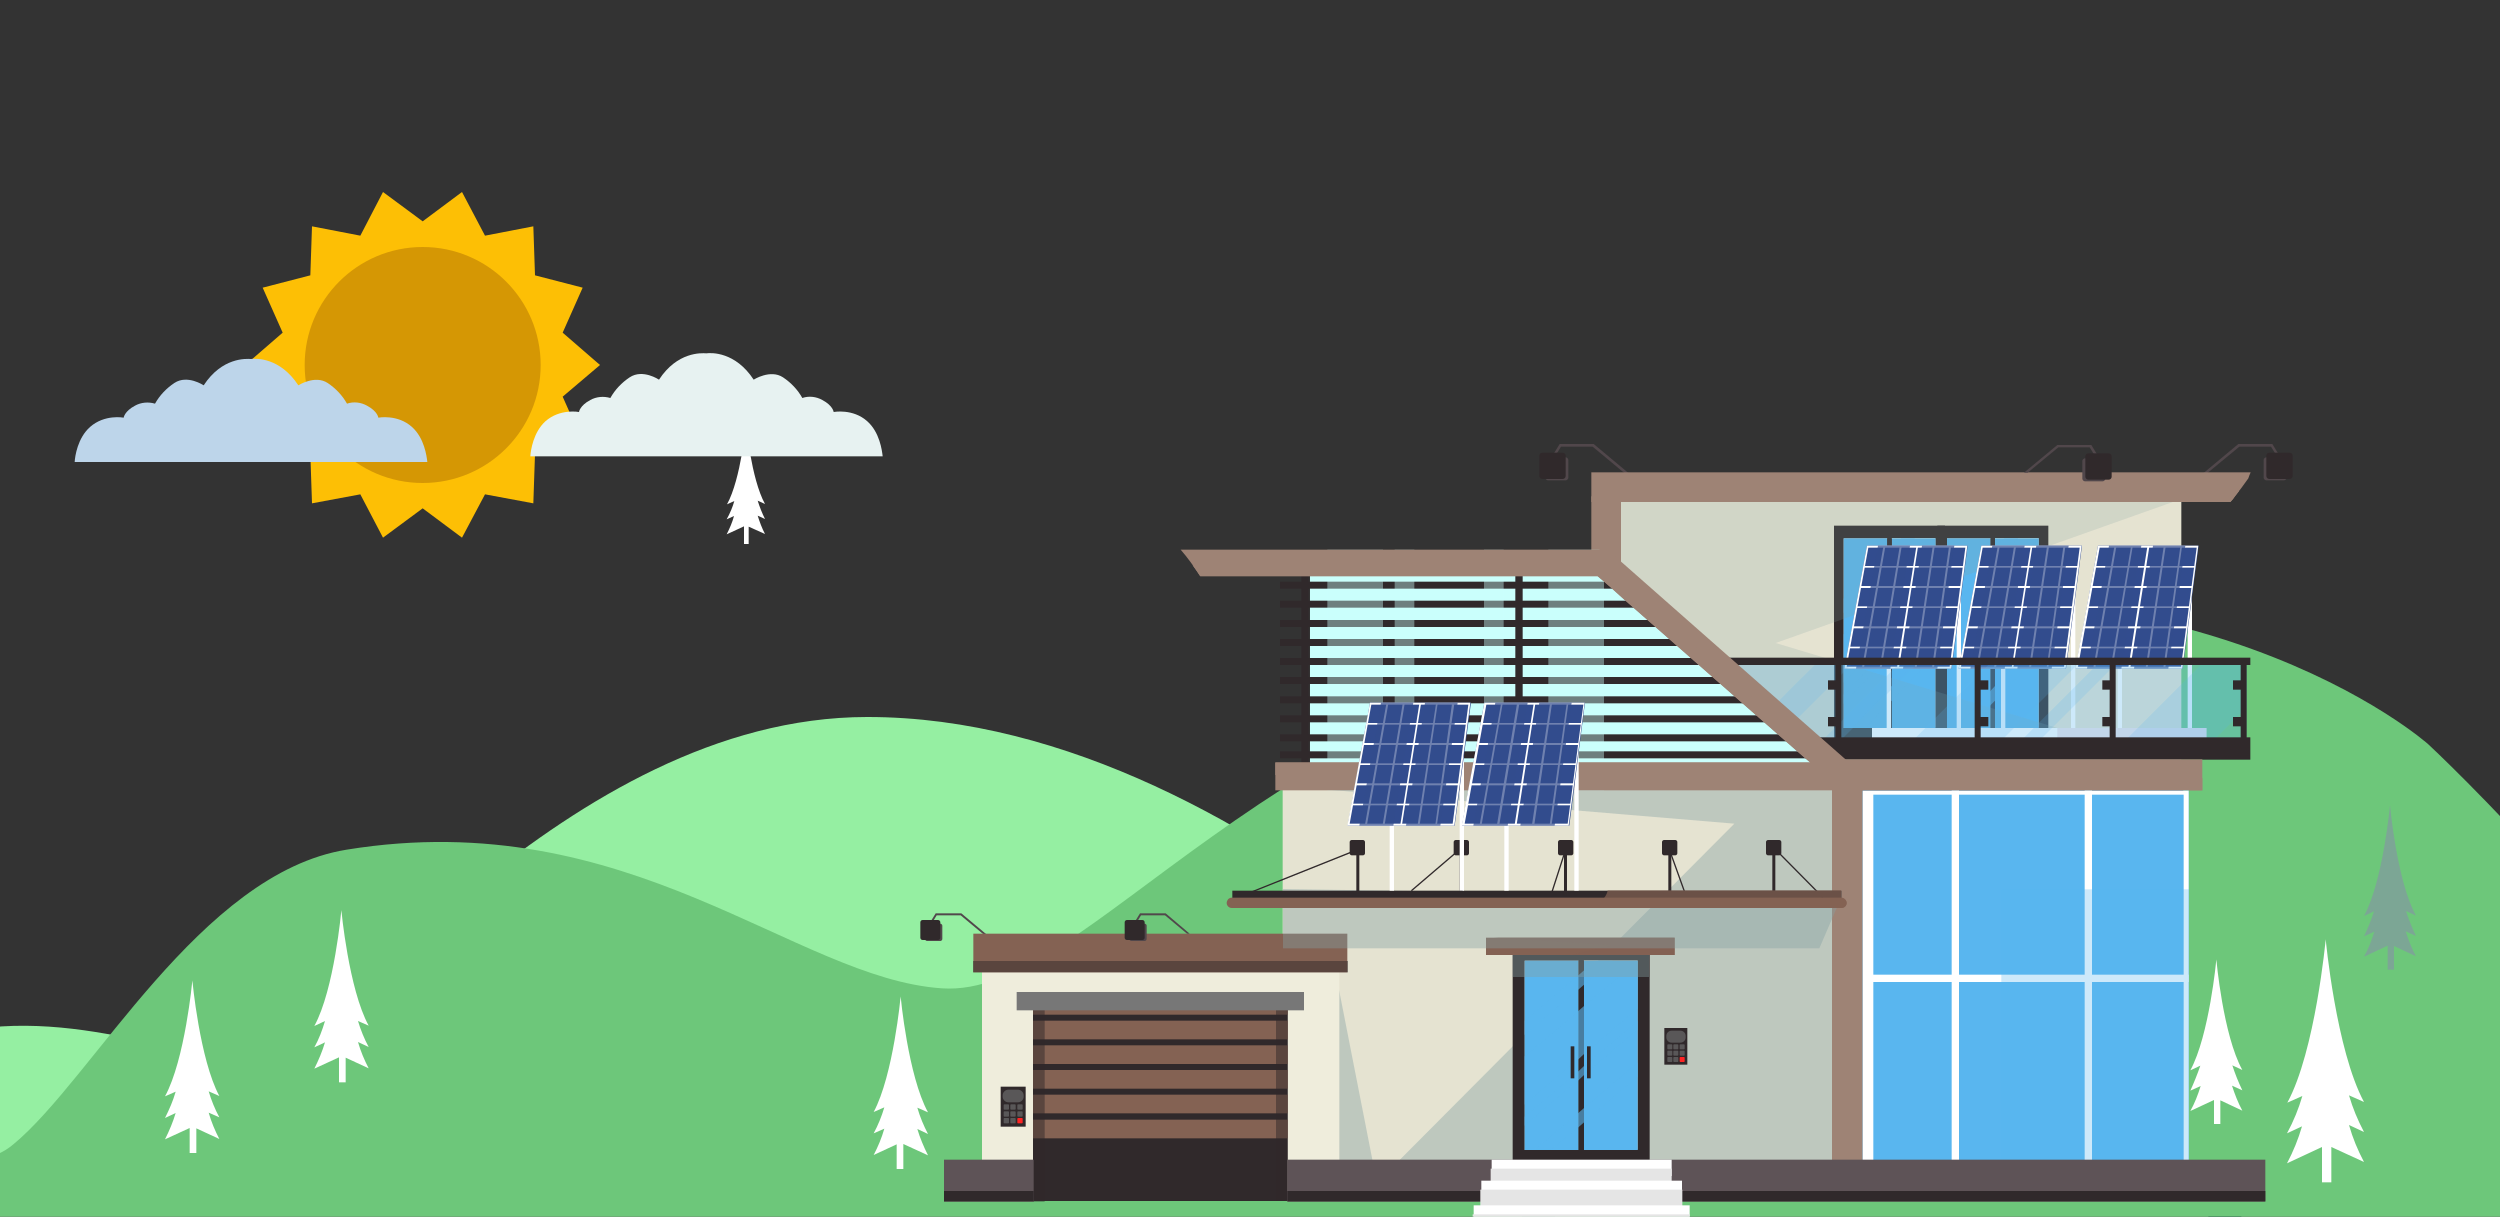 <?xml version="1.0" encoding="UTF-8"?> <svg xmlns="http://www.w3.org/2000/svg" xmlns:xlink="http://www.w3.org/1999/xlink" version="1.1" id="Layer_1" x="0px" y="0px" viewBox="-29.5 1775.6 750 365" style="enable-background:new -29.5 1775.6 750 365;" xml:space="preserve"><rect x="-29.5" y="1775.6" width="750" height="365" fill="#333333" stroke="none"/> <style type="text/css"> .st0{clip-path:url(#SVGID_2_);fill:#011936;} .st1{clip-path:url(#SVGID_2_);} .st2{fill:#95EFA2;} .st3{fill:#6DC77A;} .st4{fill:#FFFFFF;} .st5{fill:#7CA695;} .st6{fill:#FDBF05;} .st7{fill:#D59704;} .st8{fill:#BDD5EA;} .st9{fill:#E7F2F1;} .st10{fill:#51474B;} .st11{fill:#30292B;} .st12{clip-path:url(#SVGID_2_);fill:#E5E3D1;} .st13{fill:#59B6EF;} .st14{opacity:0.6;fill:#59B6EF;enable-background:new ;} .st15{opacity:0.2;clip-path:url(#SVGID_2_);fill:#84A0A3;enable-background:new ;} .st16{fill:#324C8E;} .st17{opacity:0.7;fill:#324C8E;enable-background:new ;} .st18{fill:#EFE4E8;} .st19{opacity:0.3;fill:#59B6EF;} .st20{opacity:0.3;} .st21{fill:#9E8375;} .st22{clip-path:url(#SVGID_2_);fill:#30292B;} .st23{fill:#E5E3D1;} .st24{opacity:0.4;fill:#84A0A3;enable-background:new ;} .st25{fill:#595758;} .st26{fill:#FF2424;} .st27{fill:#CAFFFC;} .st28{opacity:0.4;fill:#CAFFFC;enable-background:new ;} .st29{opacity:0.3;fill:#59B6EF;enable-background:new ;} .st30{fill:#EFEDDC;} .st31{fill:#846253;} .st32{opacity:0.5;fill:#30292B;enable-background:new ;} .st33{fill:#777777;} .st34{fill:#5E5357;} .st35{fill:#E5E5E5;} .st36{opacity:0.7;fill:#846253;enable-background:new ;} .st37{opacity:0.7;} </style> <g> <defs> <rect id="SVGID_1_" x="-29.5" y="1775.6" width="750" height="365"></rect> </defs> <clipPath id="SVGID_2_"> <use xlink:href="#SVGID_1_" style="overflow:visible;"></use> </clipPath> <rect x="445.7" y="2094.5" class="st0" width="11.3" height="15.2"></rect> <rect x="427.1" y="2130.1" class="st0" width="9.9" height="15.2"></rect> <rect x="651.6" y="2094.5" class="st0" width="11.3" height="15.2"></rect> <rect x="633" y="2130.1" class="st0" width="9.9" height="15.2"></rect> <g class="st1"> <path class="st2" d="M-155.3,2123.7c0,0,68.5-26.4,108-37.2s77.4,9.7,97.2,6.8c19.8-2.8,90.4-102.5,180.7-102.6 c120-0.1,228.4,132.7,228.4,132.7L-155.3,2123.7z"></path> </g> <g class="st1"> <path class="st3" d="M699,1998.9c0,0-70.6-63.3-211.3-38.7s-190.4,114.9-234.6,111.9c-44.1-2.9-93.6-55.4-178.6-41.6 c-44,7.1-76.1,68.7-100,88.4c-2.8,2.4-6.5,4-10.5,4.7c-3.5,0.7-7.2,0.3-10.6-0.7c-27.4-8.1-80.2-23.7-118.2,22.5H699l117.3-0.3 C769.8,2064.6,699,1998.9,699,1998.9z"></path> </g> <g class="st1"> <g> <path class="st4" d="M365.6,2027.1l4.5-2.1c-1.1,3.8-2.6,7.5-4.5,11.1l10.5-4.9v10.6h2.8v-10.5l9.8,4.5 c-1.9-3.6-3.4-7.2-4.5-11.1l4.5,2.1c-1.9-3.6-3.4-7.2-4.5-11l4.5,2.1c-8.4-15.6-11.5-48.9-11.5-48.9v0.2c0,0-3.1,33.4-11.5,48.9 l4.5-2C369.1,2019.8,367.6,2023.5,365.6,2027.1z"></path> </g> </g> <g class="st1"> <g> <path class="st4" d="M479.7,2054.6l2.2-1c-0.5,1.9-1.3,3.7-2.2,5.5l5.2-2.4v5.3h1.4v-5.2l4.9,2.2c-0.9-1.7-1.6-3.6-2.2-5.5l2.2,1 c-0.9-1.8-1.6-3.6-2.2-5.5l2.2,1c-4.2-7.6-5.7-24.1-5.7-24.1v0.1c0,0-1.5,16.5-5.7,24.1l2.2-1 C481.4,2051,480.7,2052.9,479.7,2054.6z"></path> </g> </g> <g class="st1"> <g> <path class="st4" d="M188.5,1931.4l2.2-1c-0.5,1.9-1.3,3.7-2.2,5.5l5.2-2.4v5.3h1.4v-5.2l4.9,2.2c-0.9-1.7-1.6-3.6-2.2-5.5l2.2,1 c-0.9-1.8-1.6-3.6-2.2-5.5l2.2,1c-4.2-7.6-5.7-24.1-5.7-24.1v0.1c0,0-1.5,16.5-5.7,24.1l2.2-1 C190.3,1927.7,189.5,1929.6,188.5,1931.4z"></path> </g> </g> <g class="st1"> <path class="st5" d="M679.7,2056.5l3.1-1.4c-0.8,2.6-1.8,5.2-3.1,7.5l7.1-3.3v7.2h1.9v-7.1l6.6,3.1c-1.3-2.4-2.3-5-3.1-7.5 l3.1,1.4c-1.2-2.5-2.2-5-3-7.5l3,1.4c-5.8-10.5-7.8-33.2-7.8-33.2v0.1c0,0-2.1,22.7-7.8,33.2l3-1.4 C681.9,2051.5,680.9,2054,679.7,2056.5z"></path> </g> <g class="st1"> <path class="st4" d="M656.6,2115.6l4.5-2.1c-1.1,3.8-2.6,7.5-4.5,11.1l10.5-4.9v10.6h2.8v-10.6l9.8,4.5c-1.9-3.6-3.4-7.2-4.5-11.1 l4.5,2.1c-1.9-3.6-3.4-7.2-4.5-11l4.5,2c-8.4-15.6-11.5-48.9-11.5-48.9v0.2c0,0-3.1,33.4-11.5,48.9l4.5-2 C660.1,2108.2,658.6,2111.9,656.6,2115.6z"></path> </g> <g class="st1"> <path class="st4" d="M20,2111l3.2-1.5c-0.8,2.7-1.9,5.3-3.2,7.9l7.4-3.4v7.5h2v-7.4l6.9,3.2c-1.3-2.5-2.4-5.1-3.2-7.9l3.2,1.4 c-1.3-2.4-2.4-5.1-3.2-7.8l3.2,1.4c-5.9-11-8.1-34.7-8.1-34.7v0.1c0,0-2.2,23.7-8.2,34.7l3.2-1.4C22.4,2105.9,21.3,2108.4,20,2111 z"></path> </g> <g class="st1"> <path class="st4" d="M64.8,2089.8l3.2-1.5c-0.8,2.7-1.9,5.3-3.2,7.9l7.4-3.4v7.5h2v-7.4l6.9,3.2c-1.3-2.5-2.4-5.1-3.2-7.9l3.2,1.5 c-1.3-2.4-2.4-5.1-3.2-7.8l3.2,1.4c-6-11-8.2-34.7-8.2-34.7v0.1c0,0-2.1,23.7-8.1,34.7l3.2-1.5 C67.2,2084.6,66.2,2087.3,64.8,2089.8z"></path> </g> <g class="st1"> <polygon class="st6" points="55.3,1875.4 49.3,1861.9 63.6,1858.2 64.1,1843.5 78.6,1846.3 85.4,1833.2 97.3,1842 109.1,1833.2 116,1846.3 130.5,1843.5 131,1858.2 145.3,1861.9 139.3,1875.4 150.5,1885.1 139.3,1894.6 145.3,1908.1 131,1911.8 130.5,1926.6 116,1923.9 109.1,1936.9 97.3,1928.1 85.4,1936.9 78.6,1923.9 64.1,1926.6 63.6,1911.8 49.3,1908.1 55.3,1894.6 44.1,1885.1 "></polygon> <circle class="st7" cx="97.3" cy="1885.1" r="35.4"></circle> <path class="st8" d="M98.7,1914.2c-0.2-1.8-0.9-7.2-4.6-10.5c-4.3-3.9-10.1-2.8-10.1-2.8s-0.2-1.9-3.4-3.6c-1.8-1-4-1.3-6-0.6 c-1.4-2.5-3.4-4.6-5.8-6.2c-3.8-2.5-8.8,0.7-8.8,0.7c-5.5-8.4-12.7-8.1-14.2-7.9c-1.5-0.1-8.7-0.5-14.2,7.9c0,0-4.9-3.3-8.8-0.7 c-2.4,1.6-4.4,3.7-5.8,6.2c-2-0.6-4.2-0.4-6,0.6c-3.2,1.7-3.4,3.6-3.4,3.6s-5.7-1.1-10.1,2.8c-3.7,3.3-4.5,8.7-4.6,10.5H98.7z"></path> <g> <path class="st9" d="M235.3,1912.5c-0.2-1.8-0.9-7.2-4.6-10.5c-4.3-3.9-10.1-2.8-10.1-2.8s-0.2-1.9-3.4-3.6c-1.8-1-4-1.3-6-0.6 c-1.4-2.5-3.4-4.6-5.8-6.2c-3.8-2.5-8.8,0.7-8.8,0.7c-5.5-8.4-12.7-8.1-14.2-7.9c-1.5-0.1-8.7-0.5-14.2,7.9c0,0-4.9-3.3-8.8-0.7 c-2.4,1.6-4.4,3.7-5.8,6.2c-2-0.6-4.2-0.4-6,0.6c-3.2,1.7-3.4,3.6-3.4,3.6s-5.7-1.1-10.1,2.8c-3.6,3.3-4.4,8.7-4.5,10.5H235.3z"></path> </g> </g> <g class="st1"> <g> <path class="st4" d="M245.7,2107.9l3.2,1.4c-6-11-8.2-34.7-8.2-34.7v-0.1c0,0-2.2,23.7-8.1,34.7l3.2-1.4 c-0.8,2.7-1.9,5.4-3.2,7.8l3.2-1.4c-0.8,2.8-1.9,5.4-3.2,7.9l6.9-3.2v7.4h2v-7.5l7.4,3.4c-1.3-2.6-2.4-5.2-3.2-7.9l3.2,1.5 C247.6,2113.3,246.5,2110.7,245.7,2107.9z"></path> </g> </g> <g class="st1"> <g> <path class="st4" d="M429.9,2008.2l2.2,1c-4.2-7.6-5.7-24.1-5.7-24.1v-0.1c0,0-1.5,16.5-5.7,24.1l2.2-1c-0.6,1.9-1.3,3.7-2.2,5.5 l2.2-1c-0.6,1.9-1.3,3.8-2.2,5.5l4.9-2.2v5.2h1.4v-5.3l5.2,2.4c-0.9-1.8-1.7-3.6-2.2-5.5l2.2,1 C431.2,2011.9,430.5,2010.1,429.9,2008.2z"></path> </g> </g> <g class="st1"> <path class="st4" d="M627.6,2102.8l3.1-1.4c-0.8,2.6-1.8,5.2-3.1,7.5l7.1-3.3v7.2h1.9v-7.1l6.6,3.1c-1.3-2.4-2.3-5-3.1-7.5 l3.1,1.4c-1.2-2.5-2.2-5-3-7.5l3,1.4c-5.8-10.5-7.8-33.2-7.8-33.2v0.1c0,0-2.1,22.7-7.8,33.2l3-1.4 C629.7,2097.9,628.7,2100.4,627.6,2102.8z"></path> </g> <g class="st1"> <polygon class="st10" points="460.2,1919.5 448.3,1909.6 438.8,1909.6 436.5,1913.3 435.9,1912.9 438.4,1908.8 448.6,1908.8 460.7,1918.9 "></polygon> <g> <path class="st10" d="M434.1,1918.9c0,0.4,0.4,0.8,0.8,0.8h5.3c0.4,0,0.8-0.4,0.8-0.8v-5.3c0-0.4-0.4-0.8-0.8-0.8h-5.3 c-0.4,0-0.8,0.4-0.8,0.8V1918.9z"></path> <path class="st11" d="M432.3,1918.4c0,0.5,0.4,0.9,0.9,0.9h6.1c0.5,0,0.9-0.4,0.9-0.9v-6.1c0-0.5-0.4-0.9-0.9-0.9h-6.1 c-0.5,0-0.9,0.4-0.9,0.9V1918.4z"></path> </g> </g> <g class="st1"> <polygon class="st10" points="630.3,1919.5 629.9,1918.9 642,1908.8 652.2,1908.8 654.7,1912.9 654.1,1913.3 651.8,1909.6 642.3,1909.6 "></polygon> <g> <path class="st10" d="M656.5,1918.9c0,0.4-0.4,0.8-0.8,0.8h-5.3c-0.4,0-0.8-0.4-0.8-0.8v-5.3c0-0.4,0.4-0.8,0.8-0.8h5.3 c0.4,0,0.8,0.4,0.8,0.8V1918.9z"></path> <path class="st11" d="M658.3,1918.4c0,0.5-0.4,0.9-0.9,0.9h-6.1c-0.5,0-0.9-0.4-0.9-0.9v-6.1c0-0.5,0.4-0.9,0.9-0.9h6.1 c0.5,0,0.9,0.4,0.9,0.9V1918.4z"></path> </g> </g> <g class="st1"> <polygon class="st10" points="267.7,2057.7 268.1,2057.3 258.9,2049.6 251.2,2049.6 249.3,2052.7 249.8,2053 251.5,2050.2 258.7,2050.2 "></polygon> <g> <path class="st10" d="M248,2057.3c0,0.3,0.3,0.6,0.6,0.6h4c0.3,0,0.6-0.3,0.6-0.6v-4c0-0.3-0.3-0.6-0.6-0.6h-4 c-0.3,0-0.6,0.3-0.6,0.6V2057.3z"></path> <path class="st11" d="M246.6,2056.9c0,0.4,0.3,0.7,0.7,0.7h4.6c0.4,0,0.7-0.3,0.7-0.7v-4.6c0-0.4-0.3-0.7-0.7-0.7h-4.6 c-0.4,0-0.7,0.3-0.7,0.7V2056.9z"></path> </g> </g> <rect x="453" y="1920.8" class="st12" width="171.9" height="82.7"></rect> <g class="st1"> <g> <path class="st11" d="M520.7,1933.3v63.8H554v-63.8H520.7z M523.6,1937.1h13.1v56.9h-13.1V1937.1z M551.2,1993.9H538V1937h13.1 v56.9H551.2z"></path> <rect x="538" y="1937.1" class="st13" width="13.1" height="56.9"></rect> <rect x="523.6" y="1937.1" class="st13" width="13.1" height="56.9"></rect> <rect x="536.7" y="1937.1" class="st11" width="1.3" height="56.9"></rect> <rect x="536.7" y="1937.1" class="st11" width="1.3" height="57.3"></rect> <polygon class="st14" points="545,1937.1 538,1944.4 536.7,1945.8 523.6,1959.5 523.6,1955.2 536.7,1941.4 538,1940.1 540.9,1937.1 "></polygon> <polygon class="st14" points="551.2,1967.7 551.2,1972 538,1985.8 536.7,1987.1 530.2,1993.9 526.1,1993.9 536.7,1982.8 538,1981.4 "></polygon> <polygon class="st14" points="551.2,1937.1 551.2,1951.6 538,1965.3 536.7,1966.7 523.6,1980.4 523.6,1965.9 536.7,1952.1 538,1950.8 551.1,1937.1 "></polygon> <polygon class="st14" points="551.2,1955.2 551.2,1957.9 538,1971.6 536.7,1972.9 523.6,1986.7 523.6,1984 536.7,1970.3 538,1968.9 "></polygon> </g> <g> <path class="st11" d="M551.7,1933.3v63.8H585v-63.8H551.7z M554.6,1937.1h13.1v56.9h-13.1V1937.1z M582.1,1993.9H569V1937h13.1 V1993.9z"></path> <rect x="569" y="1937.1" class="st13" width="13.1" height="56.9"></rect> <rect x="554.6" y="1937.1" class="st13" width="13.1" height="56.9"></rect> <rect x="567.7" y="1937.1" class="st11" width="1.3" height="56.9"></rect> <rect x="567.7" y="1937.1" class="st11" width="1.3" height="57.3"></rect> <polygon class="st14" points="576,1937.1 569,1944.4 567.7,1945.8 554.6,1959.5 554.6,1955.2 567.7,1941.4 569,1940.1 571.8,1937.1 "></polygon> <polygon class="st14" points="582.1,1967.7 582.1,1972 569,1985.8 567.7,1987.1 561.1,1993.9 557,1993.9 567.7,1982.8 569,1981.4 "></polygon> <polygon class="st14" points="582.1,1937.1 582.1,1951.6 569,1965.3 567.7,1966.7 554.6,1980.4 554.6,1965.9 567.7,1952.1 569,1950.8 "></polygon> <polygon class="st14" points="582.1,1955.2 582.1,1957.9 569,1971.6 567.7,1972.9 554.6,1986.7 554.6,1984 567.7,1970.3 569,1968.9 "></polygon> </g> </g> <polygon class="st15" points="455,1924.8 626.3,1924.8 503.2,1968.5 612.6,2001.5 456.5,2000.4 "></polygon> <g class="st1"> <g> <g> <g> <g> <rect x="557.5" y="1944.2" class="st4" width="1.3" height="51.4"></rect> <rect x="536.5" y="1944.2" class="st4" width="1.3" height="51.4"></rect> </g> </g> <g> <polygon class="st16" points="560.8,1939.3 556,1976.2 523.8,1976.2 530.6,1939.3 "></polygon> <g> <path class="st4" d="M530.6,1939.3l-6.8,36.9h32.1l4.8-36.9H530.6z M555.4,1975.6h-30.9l6.5-35.7h29.1L555.4,1975.6z"></path> <polygon class="st4" points="556.5,1970.1 525.2,1970.1 525.3,1969.6 556.5,1969.6 "></polygon> <polygon class="st4" points="557.2,1964.1 526.3,1964.1 526.5,1963.5 557.3,1963.5 "></polygon> <polygon class="st4" points="558,1958 527.5,1958 527.6,1957.5 558.1,1957.5 "></polygon> <polygon class="st4" points="558.8,1952 528.6,1952 528.7,1951.4 558.9,1951.4 "></polygon> <polygon class="st4" points="559.6,1945.9 529.7,1945.9 529.8,1945.4 559.7,1945.4 "></polygon> <polygon class="st4" points="550.7,1975.9 550.1,1975.9 555.2,1939.6 555.8,1939.6 "></polygon> <polygon class="st4" points="545.5,1975.9 544.9,1975.9 550.3,1939.6 550.9,1939.6 "></polygon> <polygon class="st4" points="540.2,1975.9 539.6,1975.9 545.4,1939.6 545.9,1939.6 "></polygon> <polygon class="st4" points="535,1975.9 534.4,1975.9 540.4,1939.6 541,1939.6 "></polygon> <polygon class="st4" points="529.7,1975.9 529.1,1975.9 535.5,1939.6 536.1,1939.6 "></polygon> </g> <polygon class="st17" points="543.5,1939.3 537.6,1976.2 527.3,1976.2 533.9,1939.3 "></polygon> <polygon class="st17" points="556.8,1939.3 551.7,1976.2 541.4,1976.2 547.1,1939.3 "></polygon> </g> </g> <g> <g> <g> <rect x="591.8" y="1944.2" class="st4" width="1.3" height="51.4"></rect> <rect x="570.8" y="1944.2" class="st4" width="1.3" height="51.4"></rect> </g> </g> <g> <polygon class="st16" points="595.1,1939.3 590.3,1976.2 558.1,1976.2 564.9,1939.3 "></polygon> <g> <path class="st4" d="M564.9,1939.3l-6.8,36.9h32.1l4.8-36.9H564.9z M589.7,1975.6h-30.9l6.5-35.7h29.1L589.7,1975.6z"></path> <polygon class="st4" points="590.8,1970.1 559.6,1970.1 559.7,1969.6 590.8,1969.6 "></polygon> <polygon class="st4" points="591.6,1964.1 560.7,1964.1 560.8,1963.5 591.6,1963.5 "></polygon> <polygon class="st4" points="592.3,1958 561.8,1958 561.9,1957.5 592.4,1957.5 "></polygon> <polygon class="st4" points="593.1,1952 562.9,1952 563,1951.4 593.2,1951.4 "></polygon> <polygon class="st4" points="593.9,1945.9 564,1945.9 564.1,1945.4 594,1945.4 "></polygon> <polygon class="st4" points="585,1975.9 584.5,1975.9 589.5,1939.6 590.1,1939.6 "></polygon> <polygon class="st4" points="579.8,1975.9 579.2,1975.9 584.6,1939.6 585.2,1939.6 "></polygon> <polygon class="st4" points="574.5,1975.9 574,1975.9 579.7,1939.6 580.2,1939.6 "></polygon> <polygon class="st4" points="569.3,1975.9 568.7,1975.9 574.7,1939.6 575.3,1939.6 "></polygon> <polygon class="st4" points="564,1975.9 563.4,1975.9 569.8,1939.6 570.4,1939.6 "></polygon> </g> <polygon class="st17" points="577.9,1939.3 571.9,1976.2 561.6,1976.2 568.2,1939.3 "></polygon> <polygon class="st17" points="591.1,1939.3 586,1976.2 575.7,1976.2 581.4,1939.3 "></polygon> </g> </g> <g> <g> <g> <rect x="626.8" y="1944.2" class="st4" width="1.3" height="51.4"></rect> <rect x="605.8" y="1944.2" class="st4" width="1.3" height="51.4"></rect> </g> </g> <g> <polygon class="st16" points="630.1,1939.3 625.3,1976.2 593.2,1976.2 599.9,1939.3 "></polygon> <g> <path class="st4" d="M599.9,1939.3l-6.8,36.9h32.1l4.8-36.9H599.9z M624.8,1975.6h-30.9l6.5-35.7h29.1L624.8,1975.6z"></path> <polygon class="st4" points="625.8,1970.1 594.6,1970.1 594.7,1969.6 625.9,1969.6 "></polygon> <polygon class="st4" points="626.6,1964.1 595.7,1964.1 595.8,1963.5 626.7,1963.5 "></polygon> <polygon class="st4" points="627.4,1958 596.8,1958 596.9,1957.5 627.4,1957.5 "></polygon> <polygon class="st4" points="628.2,1952 597.9,1952 598,1951.4 628.2,1951.4 "></polygon> <polygon class="st4" points="629,1945.9 599,1945.9 599.1,1945.4 629,1945.4 "></polygon> <polygon class="st4" points="620.1,1975.9 619.5,1975.9 624.6,1939.6 625.1,1939.6 "></polygon> <polygon class="st4" points="614.8,1975.9 614.2,1975.9 619.6,1939.6 620.2,1939.6 "></polygon> <polygon class="st4" points="609.6,1975.9 609,1975.9 614.7,1939.6 615.3,1939.6 "></polygon> <polygon class="st4" points="604.3,1975.9 603.7,1975.9 609.8,1939.6 610.3,1939.6 "></polygon> <polygon class="st4" points="599.1,1975.9 598.5,1975.9 604.8,1939.6 605.4,1939.6 "></polygon> </g> <polygon class="st17" points="612.9,1939.3 606.9,1976.2 596.6,1976.2 603.2,1939.3 "></polygon> <polygon class="st17" points="626.1,1939.3 621,1976.2 610.7,1976.2 616.4,1939.3 "></polygon> </g> </g> </g> <g> <rect x="532.1" y="1994" class="st4" width="100.3" height="3.5"></rect> <rect x="587.7" y="1994" class="st18" width="44.7" height="3.5"></rect> </g> </g> <g class="st1"> <rect x="484" y="1974" class="st19" width="160.5" height="25.3"></rect> <g> <g class="st20"> <polygon class="st14" points="526.9,1974 501.6,1999.3 490.6,1999.3 516,1974 "></polygon> <polygon class="st14" points="594.7,1974 569.4,1999.3 542.8,1999.3 568.1,1974 "></polygon> <polygon class="st14" points="644.5,1974 644.5,1987.8 633,1999.3 606.5,1999.3 631.8,1974 "></polygon> <polygon class="st14" points="546.4,1974 521.1,1999.3 515.6,1999.3 540.9,1974 "></polygon> <polygon class="st14" points="606.1,1974 580.8,1999.3 575.3,1999.3 600.6,1974 "></polygon> </g> <rect x="478.3" y="1972.9" class="st11" width="167.3" height="2.2"></rect> <g> <rect x="482.3" y="1973.3" class="st11" width="1.8" height="27"></rect> <g> <rect x="483.3" y="1979.7" class="st11" width="3.1" height="2.8"></rect> <rect x="483.3" y="1990.7" class="st11" width="3.1" height="2.8"></rect> </g> </g> <g> <rect x="562.9" y="1973.3" class="st11" width="1.8" height="27"></rect> <g> <rect x="563.9" y="1979.7" class="st11" width="3.1" height="2.8"></rect> <rect x="563.9" y="1990.7" class="st11" width="3.1" height="2.8"></rect> </g> </g> <g> <rect x="642.7" y="1973.3" class="st11" width="1.8" height="27"></rect> <g> <rect x="640.4" y="1979.7" class="st11" width="3.1" height="2.8"></rect> <rect x="640.4" y="1990.7" class="st11" width="3.1" height="2.8"></rect> </g> </g> <g> <rect x="521.1" y="1973.3" class="st11" width="1.8" height="27"></rect> <g> <rect x="518.9" y="1979.7" class="st11" width="3.1" height="2.8"></rect> <rect x="518.9" y="1990.7" class="st11" width="3.1" height="2.8"></rect> </g> </g> <g> <rect x="603.4" y="1973.3" class="st11" width="1.8" height="27"></rect> <g> <rect x="601.2" y="1979.7" class="st11" width="3.1" height="2.8"></rect> <rect x="601.2" y="1990.7" class="st11" width="3.1" height="2.8"></rect> </g> </g> </g> </g> <g class="st1"> <path class="st21" d="M640.9,1924.6c1.4-1.8,2.8-3.6,4.1-5.5c0.2-0.6,0.4-1.2,0.7-1.8H447.9v8.9h191.7 C640.1,1925.7,640.5,1925.2,640.9,1924.6z"></path> <path class="st21" d="M640.9,1924.6c0.4-0.6,0.9-1.1,1.3-1.7H453.6v3.3h186C640.1,1925.7,640.5,1925.2,640.9,1924.6z"></path> </g> <g class="st1"> <rect x="447.9" y="1924.5" class="st21" width="8.9" height="20.4"></rect> <rect x="453.5" y="1924.5" class="st21" width="3.3" height="20.4"></rect> </g> <rect x="516.4" y="1996.8" class="st22" width="129.2" height="6.7"></rect> <g class="st1"> <rect x="355.3" y="2008" class="st23" width="168.8" height="127.7"></rect> <polygon class="st24" points="361.5,2011.9 490.8,2022.7 384.6,2129.4 524.3,2129.8 522.3,2007.4 "></polygon> <g> <rect x="469.8" y="2084" class="st11" width="6.9" height="11"></rect> <path class="st25" d="M476.2,2086.8c0,0.9-0.7,1.6-1.6,1.6H472c-0.9,0-1.6-0.7-1.6-1.6v-0.4c0-0.9,0.7-1.6,1.6-1.6h2.6 c0.9,0,1.6,0.7,1.6,1.6V2086.8z"></path> <g> <g> <path class="st25" d="M472.2,2090.2c0,0.1-0.1,0.2-0.2,0.2h-1.1c-0.1,0-0.2-0.1-0.2-0.2v-1.1c0-0.1,0.1-0.2,0.2-0.2h1.1 c0.1,0,0.2,0.1,0.2,0.2V2090.2z"></path> <path class="st25" d="M474,2090.2c0,0.1-0.1,0.2-0.2,0.2h-1.1c-0.1,0-0.2-0.1-0.2-0.2v-1.1c0-0.1,0.1-0.2,0.2-0.2h1.1 c0.1,0,0.2,0.1,0.2,0.2V2090.2z"></path> <path class="st25" d="M475.9,2090.2c0,0.1-0.1,0.2-0.2,0.2h-1.1c-0.1,0-0.2-0.1-0.2-0.2v-1.1c0-0.1,0.1-0.2,0.2-0.2h1.1 c0.1,0,0.2,0.1,0.2,0.2V2090.2z"></path> </g> <g> <path class="st25" d="M472.2,2092.1c0,0.1-0.1,0.2-0.2,0.2h-1.1c-0.1,0-0.2-0.1-0.2-0.2v-1.1c0-0.1,0.1-0.2,0.2-0.2h1.1 c0.1,0,0.2,0.1,0.2,0.2V2092.1z"></path> <path class="st25" d="M474,2092.1c0,0.1-0.1,0.2-0.2,0.2h-1.1c-0.1,0-0.2-0.1-0.2-0.2v-1.1c0-0.1,0.1-0.2,0.2-0.2h1.1 c0.1,0,0.2,0.1,0.2,0.2V2092.1z"></path> <path class="st25" d="M475.9,2092.1c0,0.1-0.1,0.2-0.2,0.2h-1.1c-0.1,0-0.2-0.1-0.2-0.2v-1.1c0-0.1,0.1-0.2,0.2-0.2h1.1 c0.1,0,0.2,0.1,0.2,0.2V2092.1z"></path> </g> <g> <path class="st25" d="M472.2,2094c0,0.1-0.1,0.2-0.2,0.2h-1.1c-0.1,0-0.2-0.1-0.2-0.2v-1.1c0-0.1,0.1-0.2,0.2-0.2h1.1 c0.1,0,0.2,0.1,0.2,0.2V2094z"></path> <path class="st25" d="M474,2094c0,0.1-0.1,0.2-0.2,0.2h-1.1c-0.1,0-0.2-0.1-0.2-0.2v-1.1c0-0.1,0.1-0.2,0.2-0.2h1.1 c0.1,0,0.2,0.1,0.2,0.2V2094z"></path> <path class="st26" d="M475.9,2094c0,0.1-0.1,0.2-0.2,0.2h-1.1c-0.1,0-0.2-0.1-0.2-0.2v-1.1c0-0.1,0.1-0.2,0.2-0.2h1.1 c0.1,0,0.2,0.1,0.2,0.2V2094z"></path> </g> </g> </g> <g> <polygon class="st27" points="363.5,1944.2 363.5,2006.2 519.8,2006.2 453.5,1944.8 "></polygon> <g> <rect x="360.9" y="1946.4" class="st11" width="2.2" height="61"></rect> <rect x="425.1" y="1945.5" class="st11" width="2.2" height="61"></rect> <g> <rect x="354.5" y="1950.1" class="st11" width="102.5" height="2.1"></rect> <rect x="354.5" y="1955.8" class="st11" width="108.3" height="2.1"></rect> <rect x="354.5" y="1961.6" class="st11" width="115.1" height="2.1"></rect> <rect x="354.5" y="1967.3" class="st11" width="121.1" height="2.1"></rect> <rect x="354.5" y="1973" class="st11" width="126.3" height="2.1"></rect> <rect x="354.5" y="1978.7" class="st11" width="139.1" height="2.1"></rect> <rect x="354.5" y="1984.5" class="st11" width="144.3" height="2.1"></rect> <rect x="354.5" y="1990.2" class="st11" width="148.2" height="2.1"></rect> <rect x="354.5" y="1995.9" class="st11" width="154.1" height="2.1"></rect> <rect x="354.5" y="2001" class="st11" width="161.2" height="2.1"></rect> </g> <g> <rect x="368.7" y="1940.5" class="st28" width="16.7" height="72.2"></rect> <polygon class="st28" points="451.7,1941.7 451.7,2012.7 435,2012.7 435,1940.5 450.3,1940.5 "></polygon> <rect x="388.9" y="1940.5" class="st28" width="5.9" height="72.2"></rect> <rect x="415.7" y="1940.5" class="st28" width="5.9" height="72.2"></rect> </g> </g> <path class="st21" d="M353.1,2012.7h181.6l-80.6-71l-1.4-1.2h-128c2.1,2.4,4,5.1,5.8,7.8l0.1,0.1h119.2l1.9,1.6l2.4,2.1l0,0 l4,3.6l2.4,2.1l4.1,3.6l2.4,2.1l4.1,3.6l2.4,2.1l4.1,3.6l2.4,2.1l4.1,3.6l2.4,2.1l4.1,3.6l2.4,2.1l4.1,3.6l2.4,2.1l4.1,3.6 l2.4,2.1l3.3,2.9l2.4,2.1l1.9,1.6H353.1V2012.7z"></path> <path class="st21" d="M353.1,2008.1h169.2l-70.6-62.9H328.3c0.8,1.1,1.5,2.1,2.2,3.2l0.1,0.1h119.2l1.9,1.6l2.4,2.1l0,0l4,3.6 l2.4,2.1l4.1,3.6l2.4,2.1l4.1,3.6l2.4,2.1l4.1,3.6l2.4,2.1l4.1,3.6l2.4,2.1l4.1,3.6l2.4,2.1l4.1,3.6l2.4,2.1l4.1,3.6l2.4,2.1 l3.3,2.9l2.4,2.1l1.9,1.6H353.1V2008.1z"></path> </g> <g> <g> <rect x="567.3" y="2016.2" class="st23" width="16.5" height="110.7"></rect> <rect x="530.9" y="2089.1" class="st23" width="47.9" height="5.6"></rect> <g> <rect x="549.9" y="2081.5" class="st23" width="23.8" height="5.6"></rect> <rect x="556.5" y="2074.4" class="st23" width="23.8" height="5.6"></rect> <rect x="560.1" y="2067.4" class="st23" width="23.8" height="5.6"></rect> <rect x="563.4" y="2060.3" class="st23" width="23.8" height="5.6"></rect> <rect x="566" y="2052.9" class="st23" width="23.8" height="5.6"></rect> <rect x="568.6" y="2045.5" class="st23" width="23.8" height="5.6"></rect> <rect x="571.1" y="2038.1" class="st23" width="23.8" height="5.6"></rect> <rect x="573.7" y="2030.7" class="st23" width="23.8" height="5.6"></rect> <rect x="576.2" y="2023.2" class="st23" width="23.8" height="5.6"></rect> </g> </g> <g> <rect x="525" y="2009" class="st11" width="100.5" height="14"></rect> <rect x="526.5" y="2014.2" class="st11" width="10.7" height="114"></rect> </g> <g> <polygon class="st21" points="631.2,2003.4 631.2,2012.7 525.6,2012.7 521.7,2003.4 "></polygon> <rect x="520.1" y="2005.8" class="st21" width="9.1" height="128.1"></rect> <polygon class="st21" points="631.2,2009 631.2,2012.7 529.3,2012.7 529.3,2128 525,2128 525,2009 "></polygon> </g> <g> <rect x="529.3" y="2012.8" class="st13" width="97.8" height="115.3"></rect> <path class="st4" d="M529.3,2012.8v115.3h97.8v-115.3H529.3z M625.6,2126.5h-93.1V2014h93.1V2126.5z"></path> <rect x="556" y="2012.8" class="st4" width="2.2" height="114.1"></rect> <rect x="595.9" y="2012.8" class="st4" width="2.2" height="114.1"></rect> <rect x="530.8" y="2068" class="st4" width="96.3" height="2.2"></rect> <rect x="570.9" y="2042.4" class="st29" width="56.3" height="85.7"></rect> </g> </g> <g> <polygon class="st24" points="371.2,2067.4 382.8,2126.5 362.6,2126.2 "></polygon> <g> <rect x="265.1" y="2062.4" class="st30" width="107.2" height="73.5"></rect> <g> <rect x="280.4" y="2074.4" class="st11" width="76.4" height="61.5"></rect> <g> <rect x="280.4" y="2074.4" class="st31" width="76.4" height="5.6"></rect> <rect x="280.4" y="2081.8" class="st31" width="76.4" height="5.6"></rect> <rect x="280.4" y="2089.2" class="st31" width="76.4" height="5.6"></rect> <rect x="280.4" y="2096.6" class="st31" width="76.4" height="5.6"></rect> <rect x="280.4" y="2104" class="st31" width="76.4" height="5.6"></rect> <rect x="280.4" y="2111.5" class="st31" width="76.4" height="5.6"></rect> </g> <polygon class="st32" points="356.8,2074.3 280.4,2074.3 280.4,2077.8 280.4,2077.8 280.4,2136.1 283.9,2136.1 283.9,2077.8 353.3,2077.8 353.3,2135.8 356.8,2135.8 356.8,2077.8 356.8,2077.8 "></polygon> </g> <g> <rect x="262.5" y="2055.7" class="st31" width="112.2" height="11.6"></rect> <rect x="262.4" y="2063.9" class="st32" width="112.5" height="3.4"></rect> </g> <g> <rect x="270.7" y="2101.6" class="st11" width="7.5" height="12"></rect> <path class="st25" d="M277.6,2104.6c0,0.9-0.8,1.7-1.7,1.7H273c-0.9,0-1.7-0.8-1.7-1.7v-0.4c0-0.9,0.8-1.7,1.7-1.7h2.9 c0.9,0,1.7,0.8,1.7,1.7V2104.6z"></path> <g> <g> <path class="st25" d="M273.2,2108.3c0,0.1-0.1,0.2-0.2,0.2h-1.2c-0.1,0-0.2-0.1-0.2-0.2v-1.2c0-0.1,0.1-0.2,0.2-0.2h1.2 c0.1,0,0.2,0.1,0.2,0.2V2108.3z"></path> <path class="st25" d="M275.2,2108.3c0,0.1-0.1,0.2-0.2,0.2h-1.2c-0.1,0-0.2-0.1-0.2-0.2v-1.2c0-0.1,0.1-0.2,0.2-0.2h1.2 c0.1,0,0.2,0.1,0.2,0.2V2108.3z"></path> <path class="st25" d="M277.3,2108.3c0,0.1-0.1,0.2-0.2,0.2h-1.2c-0.1,0-0.2-0.1-0.2-0.2v-1.2c0-0.1,0.1-0.2,0.2-0.2h1.2 c0.1,0,0.2,0.1,0.2,0.2V2108.3z"></path> </g> <g> <path class="st25" d="M273.2,2110.4c0,0.1-0.1,0.2-0.2,0.2h-1.2c-0.1,0-0.2-0.1-0.2-0.2v-1.2c0-0.1,0.1-0.2,0.2-0.2h1.2 c0.1,0,0.2,0.1,0.2,0.2V2110.4z"></path> <path class="st25" d="M275.2,2110.4c0,0.1-0.1,0.2-0.2,0.2h-1.2c-0.1,0-0.2-0.1-0.2-0.2v-1.2c0-0.1,0.1-0.2,0.2-0.2h1.2 c0.1,0,0.2,0.1,0.2,0.2V2110.4z"></path> <path class="st25" d="M277.3,2110.4c0,0.1-0.1,0.2-0.2,0.2h-1.2c-0.1,0-0.2-0.1-0.2-0.2v-1.2c0-0.1,0.1-0.2,0.2-0.2h1.2 c0.1,0,0.2,0.1,0.2,0.2V2110.4z"></path> </g> <g> <path class="st25" d="M273.2,2112.4c0,0.1-0.1,0.2-0.2,0.2h-1.2c-0.1,0-0.2-0.1-0.2-0.2v-1.2c0-0.1,0.1-0.2,0.2-0.2h1.2 c0.1,0,0.2,0.1,0.2,0.2V2112.4z"></path> <path class="st25" d="M275.2,2112.4c0,0.1-0.1,0.2-0.2,0.2h-1.2c-0.1,0-0.2-0.1-0.2-0.2v-1.2c0-0.1,0.1-0.2,0.2-0.2h1.2 c0.1,0,0.2,0.1,0.2,0.2V2112.4z"></path> <path class="st26" d="M277.3,2112.4c0,0.1-0.1,0.2-0.2,0.2h-1.2c-0.1,0-0.2-0.1-0.2-0.2v-1.2c0-0.1,0.1-0.2,0.2-0.2h1.2 c0.1,0,0.2,0.1,0.2,0.2V2112.4z"></path> </g> </g> </g> <rect x="275.5" y="2073.2" class="st33" width="86.2" height="5.5"></rect> </g> <g> <rect x="253.7" y="2123.5" class="st34" width="26.9" height="12.6"></rect> <rect x="253.7" y="2132.9" class="st11" width="26.9" height="3.1"></rect> </g> <g> <rect x="356.7" y="2123.5" class="st34" width="293.4" height="12.6"></rect> <rect x="356.7" y="2132.9" class="st11" width="293.4" height="3.1"></rect> </g> <g> <g> <g> <path class="st11" d="M424.3,2060v63.7h41.1V2060H424.3z M427.9,2063.8h16.2v56.8h-16.2V2063.8z M461.8,2120.5h-16.2v-56.8 h16.2V2120.5z"></path> <rect x="445.6" y="2063.8" class="st13" width="16.2" height="56.8"></rect> <rect x="427.9" y="2063.8" class="st13" width="16.2" height="56.8"></rect> <rect x="444.1" y="2063.8" class="st11" width="1.6" height="56.8"></rect> <rect x="444.1" y="2063.7" class="st11" width="1.6" height="57.3"></rect> <polygon class="st14" points="454.3,2063.8 445.6,2071.1 444.1,2072.4 427.9,2086.1 427.9,2081.8 444.1,2068.1 445.6,2066.8 449.2,2063.8 "></polygon> <polygon class="st14" points="461.8,2094.3 461.8,2098.6 445.6,2112.4 444.1,2113.7 436,2120.5 430.9,2120.5 444.1,2109.4 445.6,2108.1 "></polygon> <polygon class="st14" points="461.8,2063.8 461.8,2078.2 445.6,2091.9 444.1,2093.3 427.9,2107 427.9,2092.5 444.1,2078.8 445.6,2077.5 "></polygon> <polygon class="st14" points="461.8,2081.8 461.8,2084.5 445.6,2098.2 444.1,2099.6 427.9,2113.3 427.9,2110.6 444.1,2096.9 445.6,2095.5 "></polygon> <rect x="446.6" y="2089.5" class="st11" width="1.1" height="9.6"></rect> <rect x="441.7" y="2089.5" class="st11" width="1.1" height="9.6"></rect> </g> <g> <g> <rect x="418" y="2123.5" class="st4" width="54" height="4.9"></rect> <rect x="417.7" y="2126.2" class="st35" width="54.3" height="5.3"></rect> </g> <g> <rect x="414.9" y="2129.8" class="st4" width="60.2" height="4.9"></rect> <rect x="414.6" y="2132.5" class="st35" width="60.6" height="5.3"></rect> </g> <g> <rect x="412.6" y="2137.2" class="st4" width="64.8" height="4.9"></rect> <rect x="412.3" y="2139.9" class="st35" width="65.1" height="5.3"></rect> </g> </g> </g> <rect x="424.3" y="2060" class="st24" width="40.9" height="8.7"></rect> <rect x="416.3" y="2056.9" class="st31" width="56.6" height="5.2"></rect> <polygon class="st36" points="472.9,2056.9 472.9,2062.1 441,2062.1 453.7,2059.2 418.5,2056.9 "></polygon> </g> </g> <g> <polygon class="st24" points="516.3,2060.1 355.4,2060.1 355.4,2042.3 522.8,2045 "></polygon> <g> <g> <path class="st11" d="M442.5,2031.6c0,0.3-0.3,0.6-0.6,0.6h-3.4c-0.3,0-0.6-0.3-0.6-0.6v-3.4c0-0.3,0.3-0.6,0.6-0.6h3.4 c0.3,0,0.6,0.3,0.6,0.6V2031.6z"></path> <path class="st11" d="M473.7,2031.6c0,0.3-0.3,0.6-0.6,0.6h-3.4c-0.3,0-0.6-0.3-0.6-0.6v-3.4c0-0.3,0.3-0.6,0.6-0.6h3.4 c0.3,0,0.6,0.3,0.6,0.6V2031.6z"></path> <path class="st11" d="M504.9,2031.6c0,0.3-0.3,0.6-0.6,0.6h-3.4c-0.3,0-0.6-0.3-0.6-0.6v-3.4c0-0.3,0.3-0.6,0.6-0.6h3.4 c0.3,0,0.6,0.3,0.6,0.6V2031.6z"></path> <g> <g> <rect x="340.2" y="2042.8" class="st11" width="182.7" height="4.6"></rect> <path class="st31" d="M524.5,2046.5c0,0.8-0.7,1.5-1.5,1.5H340c-0.8,0-1.5-0.7-1.5-1.5c0-0.4,0.2-0.8,0.4-1.1 c0.3-0.3,0.7-0.5,1.1-0.5h183C523.8,2045,524.5,2045.7,524.5,2046.5z"></path> </g> <g> <path class="st11" d="M380,2031.6c0,0.3-0.3,0.6-0.6,0.6H376c-0.3,0-0.6-0.3-0.6-0.6v-3.4c0-0.3,0.3-0.6,0.6-0.6h3.4 c0.3,0,0.6,0.3,0.6,0.6V2031.6z"></path> <path class="st11" d="M411.2,2031.6c0,0.3-0.3,0.6-0.6,0.6h-3.4c-0.3,0-0.6-0.3-0.6-0.6v-3.4c0-0.3,0.3-0.6,0.6-0.6h3.4 c0.3,0,0.6,0.3,0.6,0.6V2031.6z"></path> <g> <rect x="377.4" y="2029.2" class="st11" width="0.9" height="14.5"></rect> <rect x="408.4" y="2029.2" class="st11" width="0.9" height="14.5"></rect> <rect x="439.7" y="2029.2" class="st11" width="0.9" height="14.5"></rect> <rect x="471" y="2029.2" class="st11" width="0.9" height="14.5"></rect> <rect x="502.2" y="2029.2" class="st11" width="0.9" height="14.5"></rect> </g> </g> <g> <rect x="361.3" y="2019.2" transform="matrix(-0.371 -0.928 0.928 -0.371 -1395.402 3128.458)" class="st11" width="0.4" height="34.9"></rect> </g> <g> <rect x="401.5" y="2026.1" transform="matrix(-0.65 -0.76 0.76 -0.65 -884.812 3665.071)" class="st11" width="0.4" height="20.4"></rect> </g> <g> <rect x="437.3" y="2029.5" transform="matrix(-0.952 -0.307 0.307 -0.952 229.6 4109.379)" class="st11" width="0.4" height="14.3"></rect> </g> <g> <rect x="466.7" y="2036.5" transform="matrix(-0.338 -0.941 0.941 -0.338 -1282.995 3170.518)" class="st11" width="14.7" height="0.4"></rect> </g> <g> <rect x="500" y="2036.9" transform="matrix(-0.703 -0.711 0.711 -0.703 -579.573 3832.34)" class="st11" width="19.9" height="0.4"></rect> </g> </g> </g> <g class="st37"> <g> <path class="st31" d="M524.5,2046.5c0,0.8-0.7,1.5-1.5,1.5h-74.9c0.4-0.2,0.7-0.5,1.1-0.7c1.2-0.8,2-1.6,2.6-2.4 s0.9-1.5,1-2.2h70v2.2h0.2C523.8,2045,524.5,2045.7,524.5,2046.5z"></path> </g> </g> </g> </g> </g> <g class="st1"> <polygon class="st10" points="597.9,1909.1 587.7,1909.1 577.7,1917.4 578.8,1917.4 588,1909.8 597.4,1909.8 599.7,1913.5 600.4,1913.2 "></polygon> <g> <path class="st10" d="M602.1,1919.2c0,0.4-0.4,0.8-0.8,0.8H596c-0.4,0-0.8-0.4-0.8-0.8v-5.3c0-0.4,0.4-0.8,0.8-0.8h5.3 c0.4,0,0.8,0.4,0.8,0.8V1919.2z"></path> <path class="st11" d="M604,1918.6c0,0.5-0.4,0.9-0.9,0.9H597c-0.5,0-0.9-0.4-0.9-0.9v-6.1c0-0.5,0.4-0.9,0.9-0.9h6.1 c0.5,0,0.9,0.4,0.9,0.9V1918.6z"></path> </g> </g> <g class="st1"> <polygon class="st10" points="326.6,2055.7 327.4,2055.7 320.2,2049.6 312.5,2049.6 310.6,2052.7 311.1,2053 312.8,2050.2 320,2050.2 "></polygon> <g> <path class="st10" d="M309.3,2057.3c0,0.3,0.3,0.6,0.6,0.6h4c0.3,0,0.6-0.3,0.6-0.6v-4c0-0.3-0.3-0.6-0.6-0.6h-4 c-0.3,0-0.6,0.3-0.6,0.6V2057.3z"></path> <path class="st11" d="M307.9,2056.9c0,0.4,0.3,0.7,0.7,0.7h4.6c0.4,0,0.7-0.3,0.7-0.7v-4.6c0-0.4-0.3-0.7-0.7-0.7h-4.6 c-0.4,0-0.7,0.3-0.7,0.7V2056.9z"></path> </g> </g> <g class="st1"> <g> <g> <g> <rect x="408.4" y="1991.4" class="st4" width="1.3" height="51.4"></rect> <rect x="387.4" y="1991.4" class="st4" width="1.3" height="51.4"></rect> </g> </g> <g> <polygon class="st16" points="411.8,1986.4 406.9,2023.3 374.8,2023.3 381.5,1986.4 "></polygon> <g> <path class="st4" d="M381.5,1986.4l-6.8,36.9h32.1l4.8-36.9H381.5z M406.3,2022.7h-30.9l6.5-35.7H411L406.3,2022.7z"></path> <polygon class="st4" points="407.4,2017.2 376.1,2017.2 376.3,2016.7 407.4,2016.7 "></polygon> <polygon class="st4" points="408.3,2011.2 377.3,2011.2 377.4,2010.6 408.3,2010.6 "></polygon> <polygon class="st4" points="408.9,2005.1 378.4,2005.1 378.5,2004.6 409,2004.6 "></polygon> <polygon class="st4" points="409.8,1999.1 379.5,1999.1 379.6,1998.5 409.8,1998.5 "></polygon> <polygon class="st4" points="410.5,1993 380.6,1993 380.8,1992.5 410.6,1992.5 "></polygon> <polygon class="st4" points="401.6,2023 401.1,2023 406.1,1986.7 406.8,1986.7 "></polygon> <polygon class="st4" points="396.4,2023 395.8,2023 401.3,1986.7 401.8,1986.7 "></polygon> <polygon class="st4" points="391.1,2023 390.6,2023 396.3,1986.7 396.8,1986.7 "></polygon> <polygon class="st4" points="385.9,2023 385.3,2023 391.3,1986.7 391.9,1986.7 "></polygon> <polygon class="st4" points="380.6,2023 380,2023 386.4,1986.7 387,1986.7 "></polygon> </g> <polygon class="st17" points="394.5,1986.4 388.5,2023.3 378.3,2023.3 384.8,1986.4 "></polygon> <polygon class="st17" points="407.8,1986.4 402.6,2023.3 392.3,2023.3 398,1986.4 "></polygon> </g> </g> <g> <g> <g> <rect x="442.8" y="1991.4" class="st4" width="1.3" height="51.4"></rect> <rect x="421.8" y="1991.4" class="st4" width="1.3" height="51.4"></rect> </g> </g> <g> <polygon class="st16" points="446,1986.4 441.3,2023.3 409.1,2023.3 415.8,1986.4 "></polygon> <g> <path class="st4" d="M415.8,1986.4l-6.8,36.9h32.1l4.8-36.9H415.8z M440.8,2022.7h-30.9l6.5-35.7h29.1L440.8,2022.7z"></path> <polygon class="st4" points="441.8,2017.2 410.5,2017.2 410.6,2016.7 441.8,2016.7 "></polygon> <polygon class="st4" points="442.5,2011.2 411.6,2011.2 411.8,2010.6 442.5,2010.6 "></polygon> <polygon class="st4" points="443.3,2005.1 412.8,2005.1 412.8,2004.6 443.3,2004.6 "></polygon> <polygon class="st4" points="444.1,1999.1 413.8,1999.1 413.9,1998.5 444.1,1998.5 "></polygon> <polygon class="st4" points="444.8,1993 414.9,1993 415,1992.5 444.9,1992.5 "></polygon> <polygon class="st4" points="436,2023 435.4,2023 440.5,1986.7 441,1986.7 "></polygon> <polygon class="st4" points="430.8,2023 430.1,2023 435.5,1986.7 436.1,1986.7 "></polygon> <polygon class="st4" points="425.5,2023 424.9,2023 430.6,1986.7 431.1,1986.7 "></polygon> <polygon class="st4" points="420.3,2023 419.6,2023 425.6,1986.7 426.3,1986.7 "></polygon> <polygon class="st4" points="415,2023 414.4,2023 420.8,1986.7 421.3,1986.7 "></polygon> </g> <polygon class="st17" points="428.8,1986.4 422.8,2023.3 412.5,2023.3 419.1,1986.4 "></polygon> <polygon class="st17" points="442,1986.4 436.9,2023.3 426.6,2023.3 432.3,1986.4 "></polygon> </g> </g> </g> </g> </svg> 
